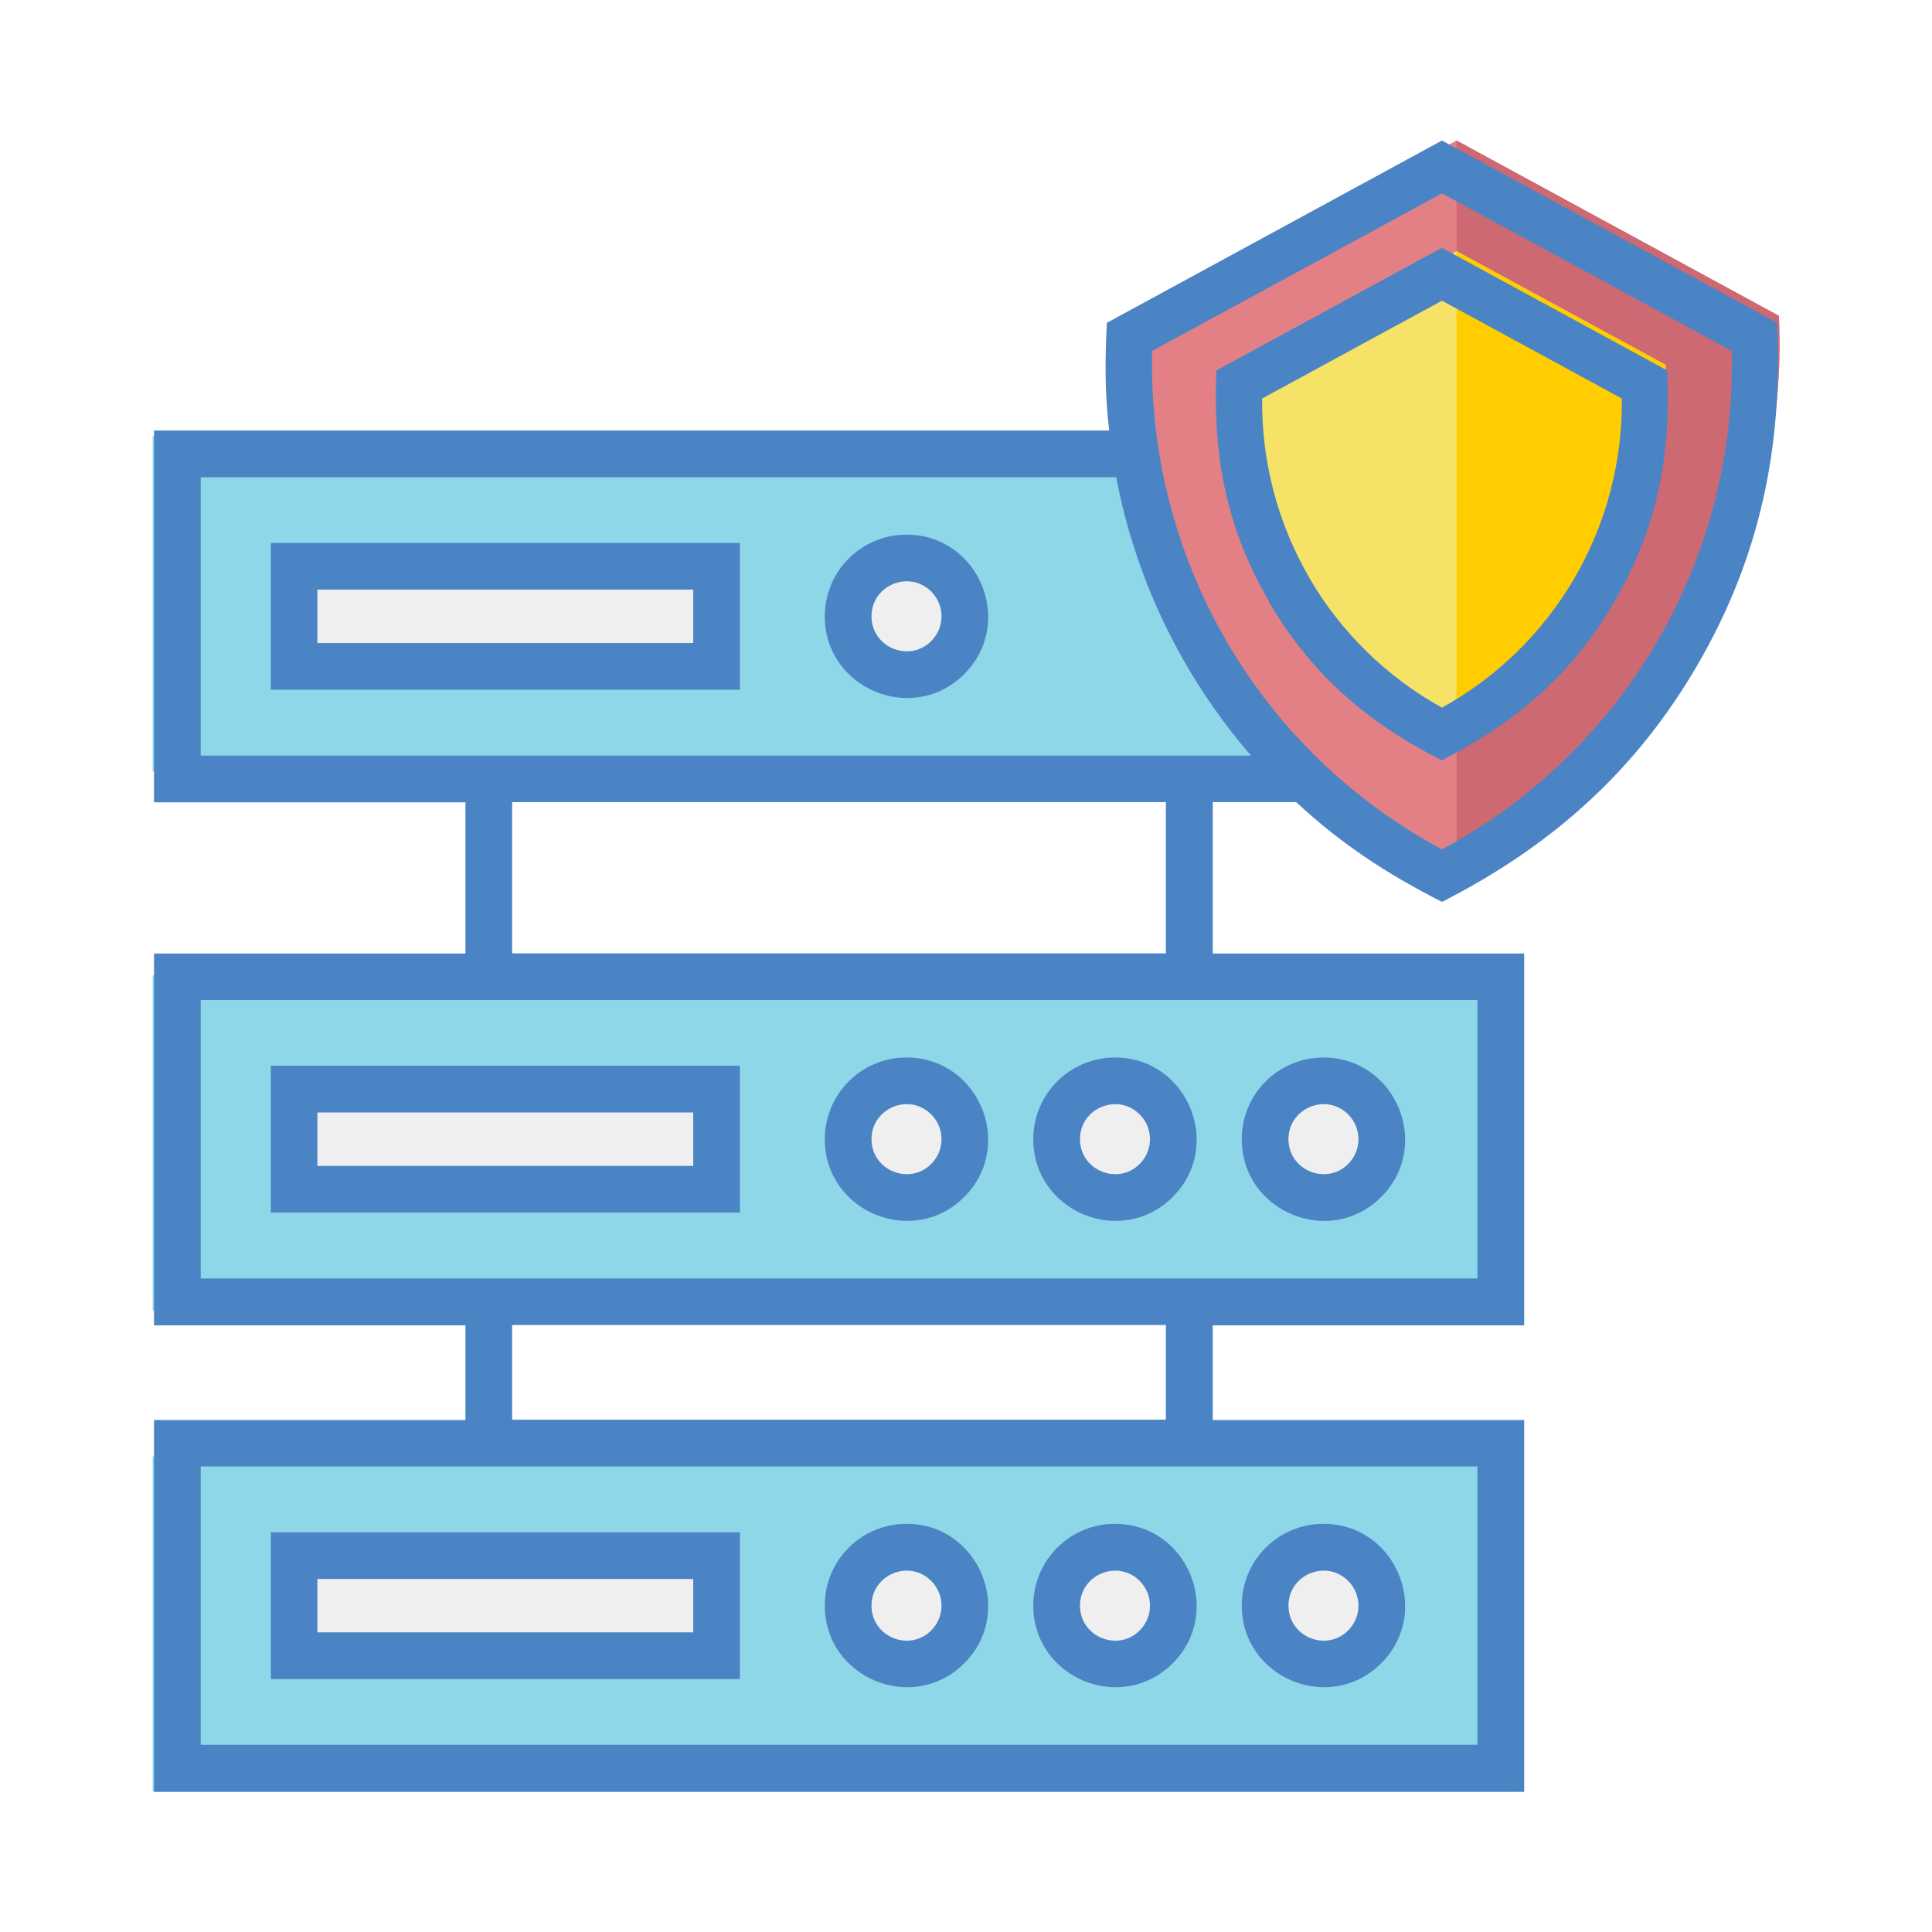 <?xml version="1.0" encoding="UTF-8"?>
<svg id="Layer_1" data-name="Layer 1" xmlns="http://www.w3.org/2000/svg" viewBox="0 0 110 110">
  <defs>
    <style>
      .cls-1 {
        fill: #8ed7e8;
      }

      .cls-1, .cls-2, .cls-3, .cls-4, .cls-5, .cls-6, .cls-7, .cls-8, .cls-9 {
        stroke-width: 0px;
      }

      .cls-1, .cls-2, .cls-3, .cls-4, .cls-6, .cls-7, .cls-9 {
        fill-rule: evenodd;
      }

      .cls-2 {
        fill: #cc6972;
      }

      .cls-3 {
        fill: #ffcd00;
      }

      .cls-4 {
        fill: #e28086;
      }

      .cls-5, .cls-7 {
        fill: #efefef;
      }

      .cls-6 {
        fill: #4b84c4;
      }

      .cls-8 {
        fill: #fff;
      }

      .cls-9 {
        fill: #f6e266;
      }
    </style>
  </defs>
  <rect class="cls-8" width="110" height="110"/>
  <path class="cls-1" d="M8.69,24.84h68.14v19.08H8.69v-19.08Z"/>
  <path class="cls-4" d="M82.93,49.61c-11.79-6.01-18.98-18.35-18.35-31.63l18.35-9.98,18.35,9.98c.63,13.28-6.56,25.63-18.35,31.63Z"/>
  <path class="cls-2" d="M82.93,8l18.35,9.98c.63,13.28-6.56,25.63-18.35,31.63V8Z"/>
  <path class="cls-1" d="M8.69,55.54h77.69v19.08H8.69v-19.08Z"/>
  <path class="cls-1" d="M8.69,82.92h77.69v19.08H8.69v-19.08Z"/>
  <g>
    <path class="cls-7" d="M15.54,31.44h24.8v5.88H15.54v-5.88Z"/>
    <path class="cls-7" d="M15.54,62.14h24.8v5.88H15.54v-5.88Z"/>
    <path class="cls-7" d="M15.54,89.52h24.8v5.88H15.54v-5.88Z"/>
    <circle class="cls-5" cx="51.51" cy="92.48" r="3.43"/>
    <circle class="cls-5" cx="63.71" cy="92.46" r="3.43"/>
    <circle class="cls-5" cx="75.95" cy="92.46" r="3.43"/>
    <circle class="cls-5" cx="51.49" cy="65.05" r="3.43"/>
    <circle class="cls-5" cx="63.72" cy="65.08" r="3.43"/>
    <circle class="cls-5" cx="75.95" cy="65.08" r="3.43"/>
    <circle class="cls-5" cx="51.51" cy="34.38" r="3.43"/>
  </g>
  <path class="cls-9" d="M82.93,41.29c-7.65-3.9-12.31-11.9-11.9-20.52l11.9-6.47,11.9,6.47c.41,8.62-4.25,16.62-11.9,20.52Z"/>
  <path class="cls-3" d="M82.93,14.3l11.9,6.47c.41,8.62-4.25,16.62-11.9,20.52V14.3Z"/>
  <path class="cls-6" d="M72.24,34.22c-2.44-4.2-3.2-8.33-2.98-13.13l12.83-6.98,12.83,6.98c.23,4.8-.54,8.93-2.98,13.13-2.41,4.16-5.61,6.91-9.86,9.07-4.25-2.16-7.44-4.91-9.86-9.07ZM69.04,45.67h4.76c2.57,2.39,5.19,4.1,8.3,5.68,6.23-3.17,11.05-7.45,14.57-13.53,3.55-6.12,4.85-12.42,4.51-19.44l-19.08-10.38-19.08,10.38c-.11,2.24-.12,3.88.13,6.13H8.77v21.17h17.73v8.61H8.77v21.17h17.73v5.39H8.77v21.17h78.01v-21.17h-17.73v-5.39h17.73v-21.17h-17.73v-8.61h0ZM66.38,54.28H29.16v-8.61h37.22v8.61ZM66.38,80.83H29.16v-5.39h37.22v5.39ZM69.82,36.49c2.86,4.93,7.06,9.07,12.28,11.87,10.42-5.59,16.79-16.55,16.5-28.38l-16.5-8.97-16.5,8.97c-.14,5.78,1.31,11.49,4.22,16.5h0ZM63.55,27.17H11.43v15.85h59.8c-3.9-4.5-6.56-9.97-7.68-15.85h0ZM84.12,56.94v15.85H11.43v-15.85h72.69ZM84.12,83.49v15.85H11.43v-15.85h72.69ZM42.13,30.91v8.36H15.42v-8.36h26.71ZM39.47,33.57v3.04h-21.4v-3.04h21.4ZM42.13,60.68v8.36H15.42v-8.36h26.71ZM39.47,63.34v3.04h-21.4v-3.04h21.4ZM42.13,87.24v8.36H15.42v-8.36h26.71ZM39.47,89.9v3.04h-21.4v-3.04h21.4ZM51.61,86.76c4.13,0,6.21,5.02,3.29,7.94-2.92,2.92-7.94.84-7.94-3.29,0-2.57,2.08-4.65,4.65-4.65ZM53.02,90.01c.78.78.78,2.04,0,2.82-1.25,1.25-3.4.36-3.4-1.41s2.15-2.66,3.4-1.41h0ZM63.48,86.76c4.13,0,6.21,5.02,3.29,7.94-2.92,2.92-7.94.84-7.94-3.29,0-2.57,2.08-4.65,4.65-4.65ZM64.89,90.01c.78.78.78,2.04,0,2.82-1.25,1.25-3.4.36-3.4-1.41s2.15-2.66,3.4-1.41h0ZM75.35,86.76c4.13,0,6.21,5.02,3.29,7.94-2.92,2.92-7.94.84-7.94-3.29,0-2.57,2.08-4.65,4.65-4.65h0ZM76.76,90.01c.78.78.78,2.04,0,2.82-1.25,1.25-3.4.36-3.4-1.41s2.15-2.66,3.4-1.41h0ZM51.61,60.21c4.13,0,6.21,5.02,3.29,7.94-2.92,2.92-7.94.84-7.94-3.29,0-2.57,2.08-4.65,4.65-4.65h0ZM53.02,63.45c.78.78.78,2.04,0,2.82-1.25,1.25-3.4.36-3.4-1.41,0-1.77,2.15-2.66,3.4-1.41h0ZM63.48,60.21c4.13,0,6.21,5.02,3.29,7.94-2.92,2.92-7.94.84-7.94-3.29,0-2.57,2.08-4.65,4.65-4.65h0ZM64.89,63.45c.78.78.78,2.04,0,2.82-1.25,1.25-3.4.36-3.4-1.41s2.15-2.66,3.4-1.41h0ZM75.35,60.21c4.13,0,6.21,5.02,3.29,7.94-2.92,2.92-7.94.84-7.94-3.29,0-2.57,2.08-4.65,4.65-4.65h0ZM76.76,63.45c.78.78.78,2.04,0,2.82-1.25,1.25-3.4.36-3.4-1.41s2.15-2.66,3.4-1.41h0ZM51.61,30.44c4.13,0,6.21,5.02,3.29,7.94-2.92,2.92-7.94.84-7.94-3.29,0-2.57,2.08-4.65,4.65-4.65ZM53.02,33.68c.78.78.78,2.04,0,2.82-1.25,1.25-3.4.36-3.4-1.41,0-1.77,2.15-2.66,3.4-1.41ZM74.54,32.89c1.77,3.05,4.36,5.63,7.56,7.4,6.4-3.54,10.32-10.29,10.24-17.6l-10.24-5.57-10.24,5.57c-.04,3.65.92,7.16,2.68,10.19Z"/>
</svg>